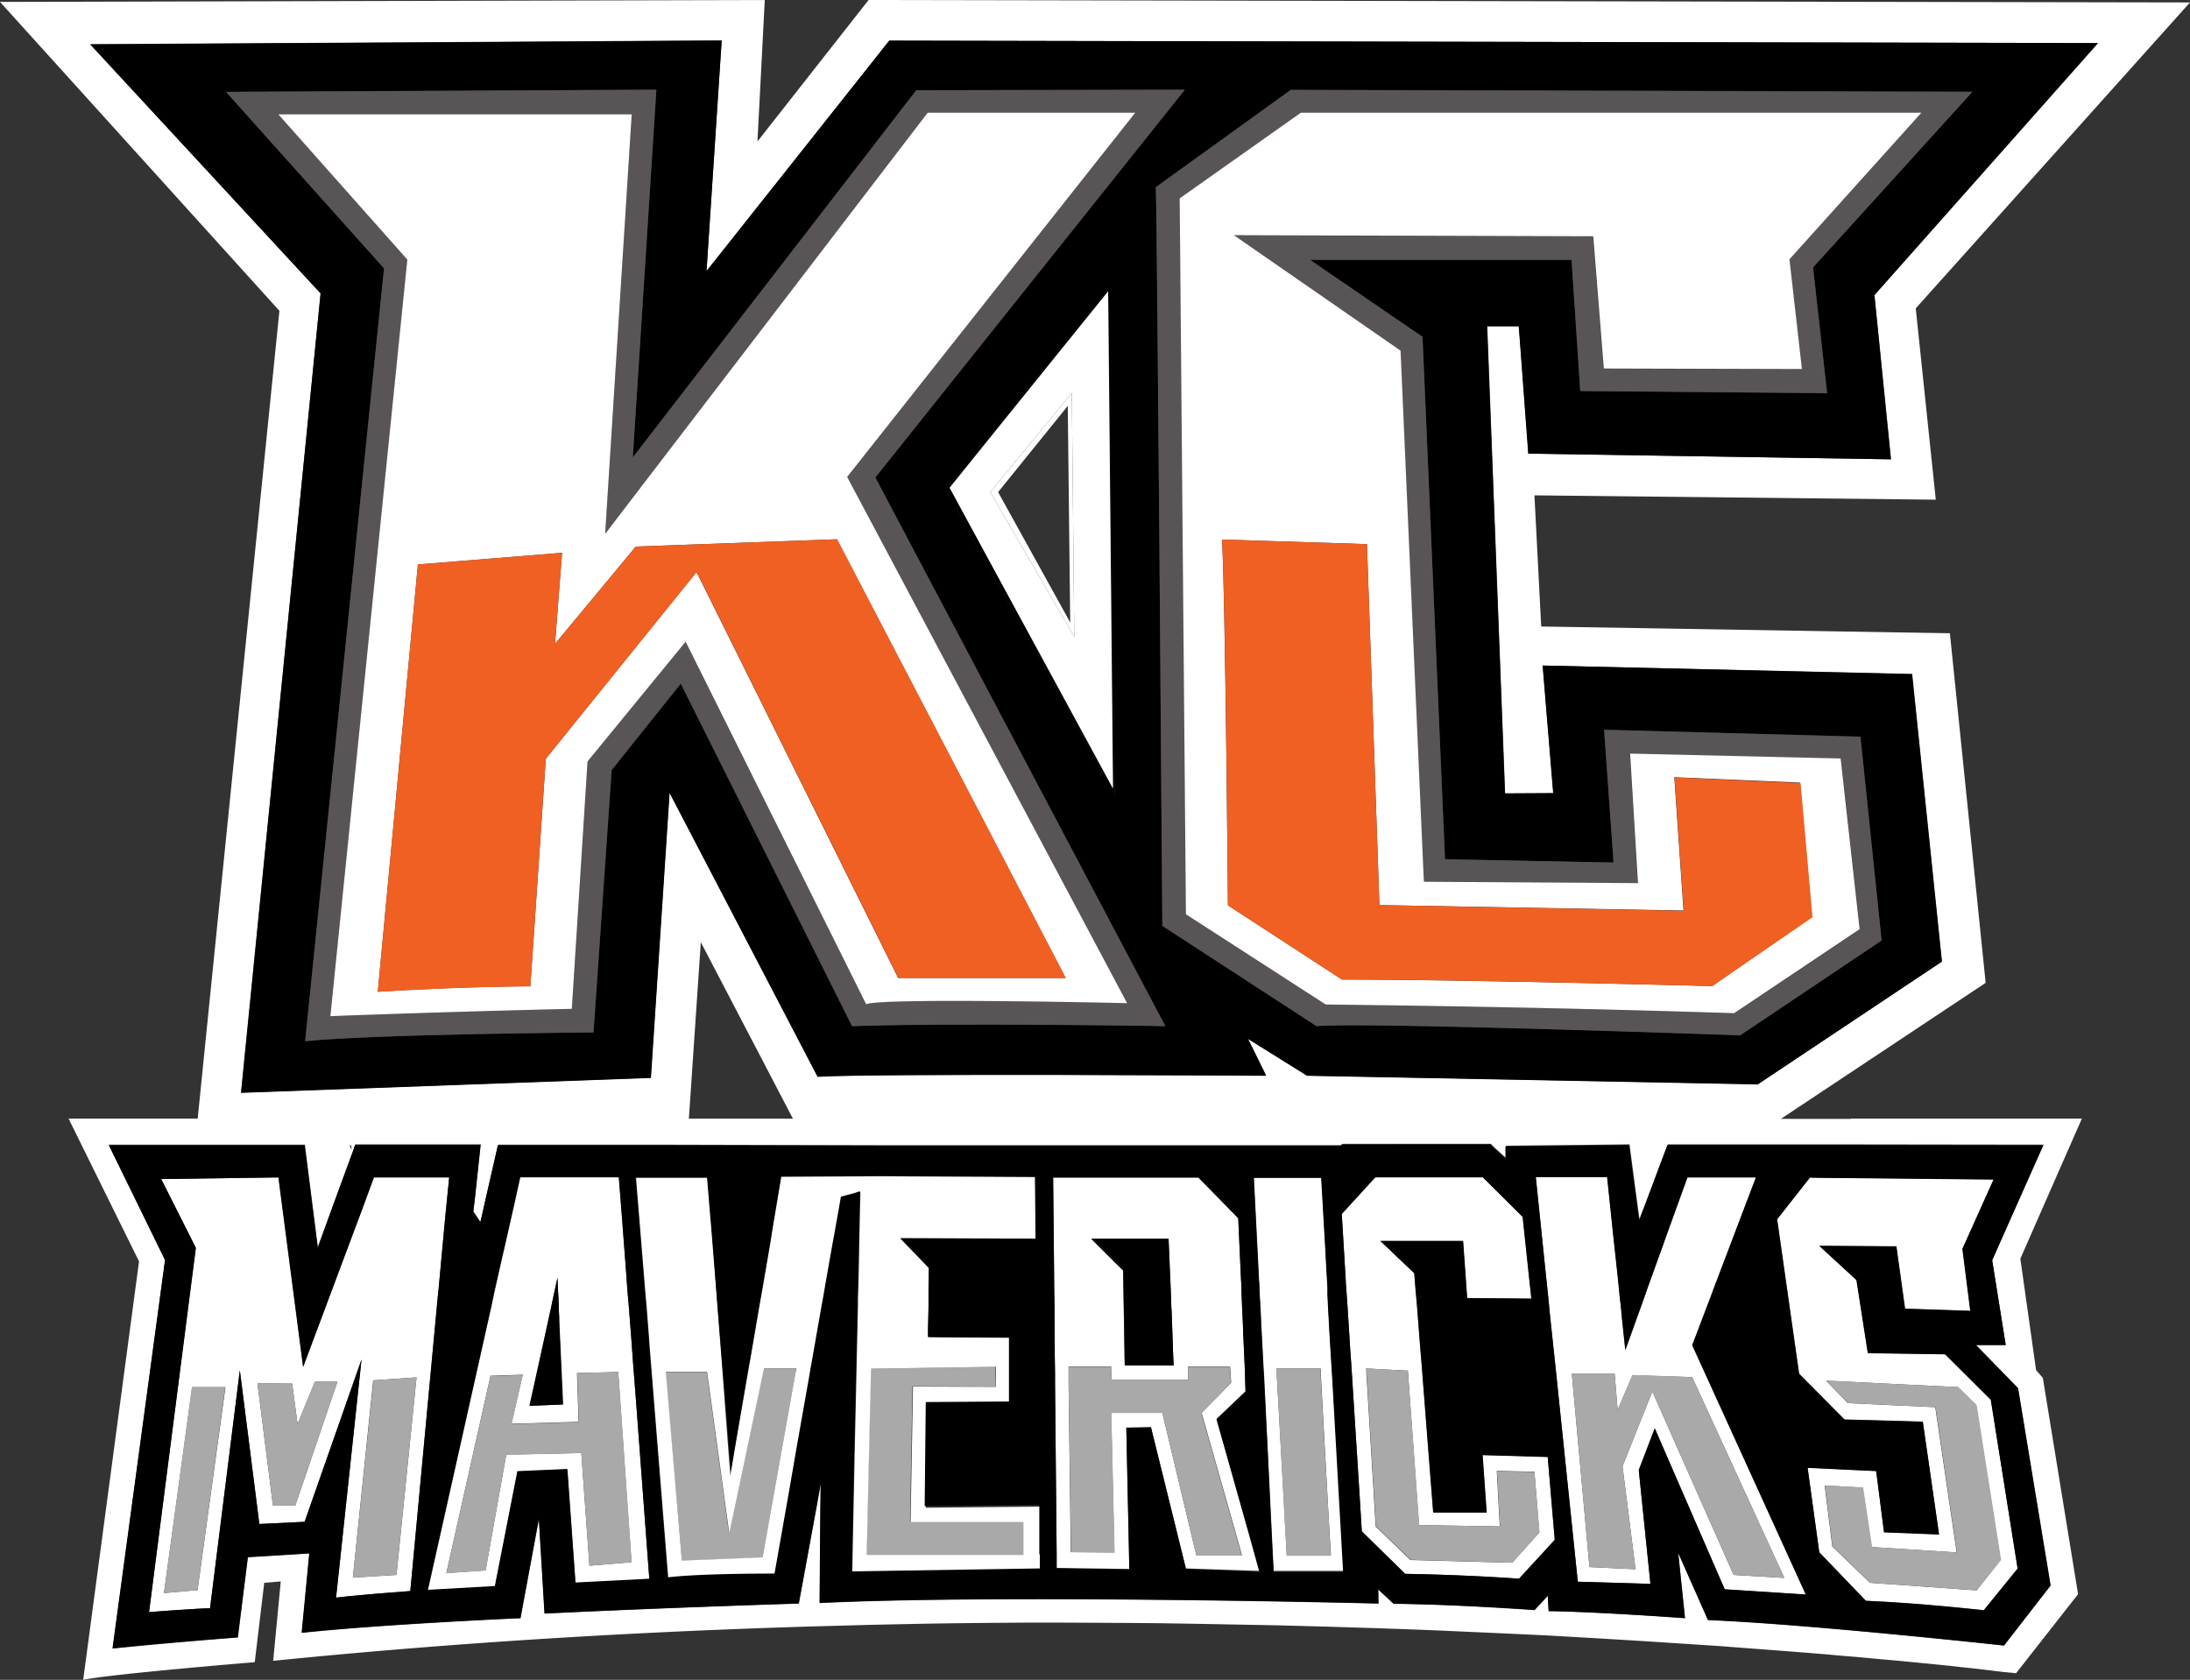 <svg version="1.1" id="Layer_1" xmlns="http://www.w3.org/2000/svg" x="0" y="0" viewBox="0 0 808.1 619.9" style="enable-background:new 0 0 808.1 619.9" xml:space="preserve"><rect x="0" y="0" width="808.1" height="619.9" fill="#333333" stroke="none"/><style>.st0{fill:none}.st1{fill:#fff}.st2{fill:#a9a9a9}.st3{fill:#595557}.st4{fill:#f06023}</style><path class="st0" d="m263.2 462.3 1 13.8.2 2.6.2 3 1.4 18.1.1 1.4.1 1.2 1.2 16 1.5 20 .5 6.2.3-1.8-.9-10.9-6.4-80.3v.3z"/><path class="st1" d="m751.3 505.6-5.8-41.1 22.7-51.7H683v.1l-571-.1H25.3l26 52.7-20.6 154.4c10.9-2.2 63.3-6.5 63.3-6.5l3.5-29.3 6.1-.5-2.8 29.3c68.4-6.9 135.6-10.8 199.2-12.7l14.6-.4 7.3-.2 14.4-.3c14.3-.3 28.5-.4 42.3-.5h13.8l20.4.1 13.4.1 13.2.2a81154.4 81154.4 0 0 1 32.1.6l18.7.5c16.4.5 32.2 1 47.3 1.7l11.2.5 11 .5 10.7.5 5.3.3 10.4.6 5.1.3 10 .6 4.9.3 27.7 1.8 28.9 2.2 11.2.9 5.3.5 5.1.4 3.3.3 6.4.6 6.8.6 3.1.3 3.1.3 8.1.8 4.9.5 4.4.5 2.9.3 2.7.3 1.6.2 4.2.5 3.3.4 2.1.2 1.2.1.7.1.8.1 22.9-29.2-13-79.8-2.5-2.9zm-621.9-82.9c.3 1.1.6 2.3-.1.5l-.2-.5h.3zm610.1 184.6s-72.2-7.9-109.2-9.4l-11-24.8 2.5 24.1s-32.3-2.4-50.3-2.6l-.3-5.7-4.9 5.3s-34.8-2.4-52-2.3l-5.7-5.3.1 5.2s-137.4-3.5-206.2-.2l.3-36.3.1-7.8-1.3 7.3-6.8 37s-49.9 1.5-93.8 3.7l-2.1-35-6.8 36.7s-50.6 2.2-80.7 5.4l2.8-29.3-22.7 1.4-3.7 29.6s-28.3 2.2-46.2 4.1L60.9 465l-20.8-42.6h72.4l4.8 37.8 7.1-19.5 6.1-16.6.6-1.8h46.3l-2.2 20.6-.1.7-.2 1.6-.1.8v.2l-.1.8 2.6 3.9.1-.5.3-1.2 1.3-5.8 4.8-21H240l86.1.2h168.7l.1-.1.1-.1.4-.3H550.1l.3.3.8.8.3.3 4.2 3.8v-4.5l36.9-.4 8.7-.1v.1l2.1 15.9 1.1 8.2.5 3.5 2.3-6 8.1-21.6v-.1h63.9l74.8.1-19 42.6 5 31.3h-11l15.6 16 12 72.8-17.2 22.2z"/><path class="st1" d="m161.7 476.8.1-.7 2.6-28.1.6-6 .7-7.5h-27.8l-1 2.7-3.6 9.8-2.3 6.1-19.2 51.3-9.1-69.9-43.3.6 12.8 25.4L55 594.9s18.8-1.4 22.5-1.4l11-87.8 7.2 56.7 16.7-.8 21-59.9-9.4 87.9s5.2-.8 27.4-2.5l10.3-110.3zm-88.8 110-12.4 1.1 10.4-76h12.3l-10.3 74.9zm36.1-31.3h-8.3l-5.7-45 12.8.1 2 14.9 6.4-15.6h8.3L109 555.5zm37.3 25.7-16.1 1 7.5-72.8 16-1.1-7.4 72.9zM491.7 508.8l-.5-8-.5-8.1-.6-11-.2-4.2V474.9l-.4-6.7-.4-7.6-1.5-26.1h-24.9l1.9 37.8.1 1.1.1 2.7.1 2.3.2 3.3.2 3.9.1 2.6v.7l.1 1.1.8 15.3.2 3 .1 2.2 1.3 26.3 1.3 27 .8 15.9h25.9l-1.4-24.7-2.8-46.2zm-16.9 65.3-.6-11.6-2.9-52-.3-5.5h16.3l.2 4.3 2.6 47.6 1 17.2h-16.3zM547 536.9l1.5 21.2h-19.7l-1.5-19.1-1.2-15.4-1.6-20.6-.6-7.2-.3-3.9-.4-5.3-.4-5-.3-3.5-.1-.9-.1-1.2-.5-6.2-8.3-7.9-.4-.4-3.8-3.6h30.5l1.3 18.1.2 3 13.9.1 9.8.1-.3-3.2-.2-1.6-2.7-25.4-14.7-14.6h-39.7L495.1 448l.5 8.2 1 16.7v.7l.1 1.1.1.9v.5l.4 5.6.6 9.4.5 8.1.3 4 .3 4.7 2.8 44.2.8 13 16 15.7c23.9.4 42 1.8 42 1.8l13.2-14.4-2.6-30.6-24.1-.7zm11 39.8-37.6-1-12.8-12.4-.8-13.5-2.6-42.7-.1-2.1 9.1.5 6.3.3 2.6 36.1 1.5 20.9 29.8.5-1.1-20.5 13.9.3 1.8 22.4-10 11.2zM630.1 481.7l1.3-3.4.8-2.2 15.8-41.6h-25.3l-8.1 22.4-.8 2.3-6.1 16.9-1.1 3.2-.9 2.5-1.7 4.7-4.2 11.7-1.3-12.3v-.4l-.4-3.8-.2-1.8-.2-1.7-.2-2.2-.5-4.9-1.8-16.6-2.1-20.1h-26.4l3.8 36.8.5 4.6v.3l.1.7.5 5 .1 1.4.1.8.2 2 2 18.7 8.2 79 26.8.8-4.3-42 5.9-15.4 25.8 59.4 30 2-41.9-92 5.6-14.8zm28.3 100.6-18.7-1.1-30-67.7-11 27.6 4.8 38-17-.8L580 507h15.8l1.1 13.3 5.5-12.8 22 .7 34 74.1zM717.8 499.7l-28.5-.4-4.2-27-13.7-12.6 28.4.2 3.2 23 24.1.8-2.9-22.9 11.5-25.6-61.7-.6-6.1-.1-12.1 15.4 2.1 14.8 6 42.2 16.7 16.9 28.9.8 6 41.6-20.3-.8-2.9-22.6-25.3-1.2 4.3 31.2 17.2 17.9c20.9.9 43.5 3.5 43.5 3.5l12.5-15.4-9.9-62.3-16.8-16.8zm11.6 87.2-39.4-2.8-13.9-13.4-2.8-22.5 14 .8 3.3 21.9 31.4 2-7.9-53.6-32.2-1.5-8.1-8.3 48.7 2.4 6.7 6.6 9 57.1-8.8 11.3zM448.9 523.6l10.7-10.2-.1-2.6-.1-3.4v-1.1l-.7-15.1v-.7l-.1-2.6-.3-6.3-.2-5.5V475l-.2-3.5-1-22.1-14.7-15h-53.6l.3 30.1.1 11.5.1 5.6v4.4l.1 11.9v2.3l.1 6.3v3.6l.6 63.6v4.9l26.8.4-.1-5.8-1-46.4 9.1-.2 11 44.5 1.9 7.7 27.2.9L461 566l-12.1-42.4zm-17.7-66.4.5 11.8.3 7.1.2 5.6.1 1.3v.3l.5 13.8v.7l.2 6h-18l-.1-3.7v-.7l-.2-13.6-.1-4.2-.1-5.6-.1-7.2-1.9-1.9-9.9-9.8h28.6zm10.3 116.9-.9-3.6-11.7-49.1H410l1.2 51.5-16.1-.1-.8-62.6v-5.9H410l.1 4v.9H438.4V504.3h15.5l.2 2.7.2 3.3-.5.5-10.4 10.6 13 45.8 1.9 6.8h-16.8zM233.5 501.6l-.6-8.4-.1-1.3-.8-10.2-.3-3.4-.2-2.3-.5-7-1.5-20.5-1.1-14H192l-2.2 10-2 8.8-1.4 6.2-.3 1.3-.4 1.7-1.5 6.6-.2.9-1.4 6.2-.6 2.8-.6 2.9-23.5 105 24.8-1.4 8.3-42.4 18.4-.8 3 41.9 27.2-1.4-5.1-68.2-1-13zM203 484.1l.1-.4.4-1.9 1.2-5.6 1-4.6.2 4.6v.8l.1 2.1.1 2.6v1.4l.1 3 .1 1.8 1.3 30.4-12.3.5 7.7-34.7zm14.5 93.7-3-41.6-27.7.6-7.6 42.7-14.5 1 16.3-72.8 11.9-.4-4.2 18.1 24.8-.7-.6-18 12.2-.3 3-.1.2 2.9 4.7 67.3-15.5 1.3z"/><path class="st2" d="m60.5 587.9 12.4-1.1 10.2-74.9H70.8zM109.8 525.5l-2-14.9-12.8-.1 5.7 45h8.3l15.5-45.6h-8.3zM130.2 582.2l16.1-1 7.4-72.9-15.9 1.1zM228.1 506.3l-3 .1-12.1.3.6 18.1-24.8.7 4.1-18.1-11.9.4-16.3 72.8 14.5-1 7.6-42.7 27.7-.7 3 41.6 15.6-1.3-4.7-67.3zM281.8 505.2l-7.6 36.3L269 566l-4.1-30-4.1-29.7h-15.2l1.5 17.9 4.5 51.8 29.8-1.2 4.8-27 5.4-30.2 1.9-10.8.3-1.7h-11.9zM336.7 511.6l30.5.1v-1.5l.1-4.8v-1l-20.3.3-25.8.4-.1 4-.5 26.2-.6 26.2-.3 12.3h57.9v-12.2h-41.8zM443.3 521.5l10.4-10.6.5-.5-.2-3.3-.2-2.7h-15.4v4.8h-28.3v-.8l-.1-4h-15.7V510.2l.9 62.6 16.1.1-1.2-51.5h18.8l11.7 49.1.9 3.6h16.7l-1.9-6.8zM487.4 509.3l-.2-4.3h-16.3l.4 5.5 2.8 52 .7 11.6H491l-.9-17.2zM552.4 542.9l1.1 20.4-29.8-.5-1.5-20.8-2.7-36.1-6.3-.4-9-.5.1 2.1 2.6 42.7.8 13.4 12.8 12.4 37.5 1.1 10.1-11.1-1.9-22.4zM602.4 507.4l-5.5 12.9-1.1-13.3H580l6.5 71.3 17 .8-4.8-38 11-27.6 30 67.7 18.7 1.1-34-74.1zM722.6 511.9l-48.7-2.4 8.1 8.3 32.2 1.5 7.9 53.6-31.3-2-3.3-22-14.1-.7 2.8 22.5 13.9 13.4 39.3 2.8 9-11.2-9-57.1z"/><path class="st1" d="m341.7 517.6 30.7-.2v-23.7l-19.2-.1h-2.6l-8.1-.1v-3.2l.1-4 .1-4.6V476l.1-8-8.7-9-1.8-1.9 49.9.2-.2-22.9-55.4-.3h-3.3l-35 .2-.2 1.2L285 454l-.3 2-.3 1.9-.1.6-3 17.5-1 5.6-3.3 19.3-.6 3.3-1.4 8.1-3.4 19.8-1.2 7.1-.6 3.6-.3 1.8-.5-6.2-1.5-20-1.2-16.1-.1-1.1-.1-1.4-1.4-18.1-.2-3-.2-2.6-1-13.8-.8-10.4v-.2l-.3-3.4-1.1-13.4v-.2h-26.4l1.2 14.6 2.2 27 .5 5.6 1 12.9v.4l2 25 5 62.2c12-1.5 39.4-1.4 39.4-1.4l5.4-30.6 2.9-16.8 4.6-26 .4-2.5.4-2.1 3.7-21.1.5-2.7.5-2.9.5-2.9.1-.6 2.6-14.7.3-1.5 1.7-9.6.9-5.1 1.9-.5 3-.8 2.1-.7-.4 17.7-.1 6.4-.2 9-.1 3.4-.1 3V482l-.5 21.9-.1 5.2-.6 26.3-.5 24.6-.4 20.2 69.4-1.1V556l-42.3.4.1-38.8zm-48.2-10.8-1.9 10.7-5.4 30.2-4.8 27-29.8 1.2-4.4-51.8-1.5-17.9h15.2l4.1 29.7 4.1 30 5.2-24.6 7.6-36.2v-.1h12l-.4 1.8zm84.1 54.8v12.2h-57.8l.3-12.3.6-26.2.6-26.2.1-4 25.8-.4 20.3-.3v1.1l-.1 4.8v1.5l-30.5-.1-.9 50h41.6z"/><path d="M129.4 422.7h-.3l.2.5c.7 1.8.4.6.1-.5z"/><path d="M729.1 496.4h11l-5-31.3 18.8-42.4-74.8-.1H615.2v.1l-8.1 21.6-2.3 6-.5-3.5-1.1-8.2-2.1-15.9v-.1l-8.7.1-36.9.4v4.5l-4.2-3.8-.3-.3-.8-.8-.3-.3H495.2l-.4.3-.1.1-.1.1H325.9l-86.1-.2h-56.1l-4.8 21-1.3 5.8-.3 1.2-.1.5-2.6-3.9.1-.8v-.2l.1-.8.2-1.6.1-.7 2.2-20.6H131l-.6 1.8-6.1 16.6-7.1 19.5-4.8-37.8H40.2L60.9 465 41.5 608.3c17.9-2 46.2-4.1 46.2-4.1l3.7-29.6 22.7-1.4-2.8 29.3c30.2-3.2 80.7-5.4 80.7-5.4l6.8-36.7 2.1 35c44-2.1 93.8-3.7 93.8-3.7l6.8-37 1.3-7.3-.1 7.8-.3 36.3c68.8-3.3 206.2.2 206.2.2l-.1-5.2 5.7 5.3a986 986 0 0 1 52 2.3l4.9-5.3.3 5.7c17.9.3 50.3 2.6 50.3 2.6l-2.5-24.1 11 24.8c37 1.5 109.2 9.4 109.2 9.4l17.2-22.1-12-72.8-15.5-15.9zM124 589.6l9.4-87.9-21 59.9-16.7.8-7.2-56.7-11 87.8c-3.7 0-22.5 1.4-22.5 1.4l17.3-134.4-12.8-25.4 43.3-.6 9.1 69.9 19.2-51.3 2.3-6.1 3.6-9.8 1-2.7h27.8l-.8 7.5-.6 6-2.6 28.1-.1.7-10.3 110.4c-22.3 1.6-27.4 2.4-27.4 2.4zm88.3-5.6-3-41.9-18.4.8-8.3 42.4-24.8 1.4 23.5-105 .6-2.9.6-2.8 1.4-6.2.2-.9 1.5-6.6.4-1.7.3-1.3 1.4-6.2 2-8.8 2.2-10h36.4l1.1 14L231 469l.5 7.1.2 2.3.3 3.4.8 10.2.1 1.3.6 8.4 1 12.7 5.1 68.2-27.3 1.4zm171.4-10.4v5.2l-69.4 1.1.4-20.2.5-24.6.6-26.3.1-5.2.5-21.9v-2.6l.1-3 .1-3.4.2-9 .1-6.4.4-17.7-2.1.7-3 .8-1.9.5-.9 5.1-1.7 9.6-.3 1.5-2.6 14.7-.1.6-.5 2.9-.5 2.9-.5 2.7-3.7 21.1-.4 2.1-.4 2.5-4.6 26-2.9 16.8-5.4 30.6s-27.3-.1-39.4 1.4l-5-62.2-2-25v-.4l-1-12.9-.5-5.6-2.2-27-1.2-14.6H260.9v.2L262 448l.3 3.4 6.5 80.3.9 10.9.6-3.6 1.2-7.1 3.4-19.8 1.4-8.1.6-3.3 3.3-19.3 1-5.6 3-17.5.1-.6.3-1.9.3-2 3.1-18.5.2-1.2 35-.2h3.3l55.4.3.2 22.9-49.9-.2 1.8 1.9 8.7 9-.1 8v5.7l-.1 4.6-.1 4v3.2l8.1.1h2.6l19.2.1v23.7l-30.7.2-.4 38.4 42.3-.4v18.2zm53.9 5.4-1.9-7.7-11-44.5-9.1.2 1 46.4.1 5.8-26.8-.4v-4.9l-.6-63.6v-3.6l-.1-6.3v-2.3l-.1-11.9v-4.4l-.1-5.6-.1-11.5-.3-30.1h53.6l14.7 15 1 22.1.2 3.5v1.1l.2 5.5.3 6.3.1 2.6v.7l.7 15.1v1.1l.1 3.4.1 2.6-10.7 10.2 12 42.6 3.8 13.7-27.1-1.1zm32.3.9-.8-15.9-1.3-27-1.3-26.3-.1-2.2-.2-3-.8-15.3-.1-1.1v-.7l-.1-2.6-.2-3.9-.2-3.3-.1-2.3-.1-2.7-.1-1.1-1.9-37.8h24.9l1.5 26.1.4 7.6.4 6.7V477.7l.2 4.2.6 11 .5 8.1.5 8 2.6 46.4 1.4 24.7h-25.7zm90.6 2.7s-18.1-1.4-42-1.8l-16-15.7-.8-13-2.8-44.2-.3-4.7-.3-4-.5-8.1-.6-9.4-.4-5.6v-.5l-.1-.9-.1-1.1v-.7l-1-16.7-.5-8.2 12.4-13.5H547.2l14.7 14.6 2.7 25.4.2 1.6.3 3.2-9.8-.1-13.9-.1-.2-3-1.3-18.1H509.4l3.8 3.6.4.4 8.3 7.9.5 6.2.1 1.2.1.9.3 3.5.4 5 .4 5.3.3 3.9.6 7.2 1.6 20.6 1.2 15.4 1.5 19.1h19.7l-1.5-21.2 24 .7 2.6 30.6-13.2 14.3zm75.9 3.9-25.8-59.4-5.9 15.4 4.3 42-26.8-.8-8.2-79-2-18.7-.2-2-.1-.8-.1-1.4-.5-5-.1-.7v-.3l-.5-4.6-3.8-36.8H593l2.1 20.1 1.8 16.6.5 4.9.2 2.2.2 1.7.2 1.8.4 3.8v.4l1.3 12.3 4.2-11.7 1.7-4.7.9-2.5 1.1-3.2 6.1-16.9.8-2.3 8.1-22.4H647.9l-15.8 41.6-.8 2.2-1.3 3.4-5.6 14.7 41.9 92-29.9-1.9zm95.6 7.8s-22.6-2.6-43.5-3.5l-17.2-17.9-4.3-31.2 25.3 1.2 2.9 22.6 20.3.8-6-41.6-28.9-.8-16.8-16.9-6-42.2-2.1-14.8 12.1-15.4 6.1.1 61.7.6-11.5 25.6 2.9 22.9-24.1-.8-3.2-23-28.4-.2 13.7 12.6 4.2 27 28.5.4 16.9 16.8 9.9 62.3-12.5 15.4z"/><path d="M206.4 487.9v-1.8l-.2-2.9v-1.5l-.1-2.6-.1-2.1-.1-.6v-.3l-.2-4.6-1 4.6-1.2 5.6v.1l-.4 1.9-.1.4-7.5 34.7 12.3-.5zM414.5 468.9l.1 7.2.1 5.6.1 4.2.2 13.6v.7l.1 3.7h18l-.3-6v-.7l-.5-13.8-.1-.3v-1.4l-.2-5.6-.3-7.1-.5-11.8h-28.5l9.9 9.9zM382.3 406.2c0-.1-.1-.1 0 0-.1-.1-.1-.1 0 0 0-.1 0-.1 0 0z"/><g><path class="st0" d="m368.3 181.6 26.6 48.1-.9-79.9z"/><path class="st1" d="m568.7 231.2-2.5-48.4 148.1 1.6-7.4-70.6L808.1.9 320.5 0l-41 52.2L282.2 0 0 .7l103.1 114-30.8 304.5c58.1-3.5 181.4.9 181.4.9l4.9-72.4 38.2 73.2c156.7-3.5 350.4-1.4 350.4-1.4l85.5-56.8-13.2-129-150.8-2.5zm79.9 168.9-166.3-3.2-21.8-13.6 6.7 13.6s-146.9-.9-165.5.4L247 292.5l-6.9 105.2-151.2 5.5 29.4-295-85-91.9 233-1.4-5.6 85.1 67.5-85 446 .9-82.5 93 6.1 60.6-133.8-2.1-3.5-47h-11.7l6.6 172.4 17.8-.1-3.9-47.1 136.3 3.1 11 106.1-68 45.3z"/><path d="m569.2 245.6 3.9 47.1-17.8.1-6.6-172.4h11.7l3.5 47 133.8 2.1-6.1-60.6 82.5-93-446-.9-67.4 85.1 5.6-85.1-233 1.4 85 91.9-29.3 295 151.2-5.5 6.9-105.2 54.6 104.8c18.6-1.3 165.5-.4 165.5-.4l-6.7-13.6 21.8 13.6 166.3 3.2 67.9-45.3-11-106.1-136.3-3.2zm-254.8 133-63.2-126.4-25.5 31.9L219 381s-80.8.6-106.4 3.3l29.1-285.2-58.3-65.2 158.8-.8-8.7 135.7L338.1 33.3l99.1-.2L323 176.2l107 202.4s-77.2-1.3-115.6 0zm97-85.4-62.5-112.5 60-74 2.5 186.5zM642.1 382s-139.4-5-156.3-3.4l-56.9-37S427 82.9 426.5 69l49.8-35.9 251.5.7L669 98.7l5.2 46.4-91.1-.8-3.2-48.4h-96.5l41.5 28.4 8.3 192.8 62.2 1.2-3.5-49 94.6 2.5 7.8 75.2-52.2 35z"/><path d="m408.9 107.5 1.7 183.4-60.2-111 61 113.3-2.5-186.5-58.5 73.2z"/><path d="m411.4 293.2-61-113.3 58.5-73.2-60 74z"/><path class="st3" d="m591.9 269.3 3.5 49-62.2-1.2-8.3-192.8-41.5-28.4h96.5l3.2 48.4 91.1.8-5.2-46.4 58.8-64.8-251.5-.7-49.8 35.9c.5 13.9 2.4 272.6 2.4 272.6l56.9 37c16.9-1.6 156.3 3.4 156.3 3.4l52.2-35-7.8-75.2-94.6-2.6zM640 373.9s-134.5-4-150.7-3.2l-51.6-33.3-2.3-264.2 44.7-31.6h229l-48.9 54.2 4.6 40.5-73.1-.2-3.9-48.8-132.6-.4 61.5 42.6 8.6 196 79 .5-2.9-47.8 77.9 1.8 7 63-46.3 30.9z"/><path class="st3" d="m437.2 33.1-99.1.2-104.6 135.5 8.7-135.7-158.8.8L141.7 99l-29.1 285.2C138.2 381.6 219 381 219 381l6.7-96.8 25.5-31.9 63.2 126.4c38.4-1.3 115.6 0 115.6 0L323 176.2 437.2 33.1zm-21.4 337s-90.9-2-96.3.4L253 236.7 216.8 281l-5.8 91.3s-41.1.9-89.1 2.7l28.4-279.2-47.6-53.6h130.4L223.3 197l119-155.4h76.6L312.6 176l103.2 194.1z"/><path class="st1" d="m601.5 278.1 2.9 47.8-79-.5-8.6-196-61.5-42.6 132.6.4 3.9 48.8 73.1.2-4.6-40.5L709 41.6H480l-44.7 31.6 2.3 264.2 51.6 33.3a7194 7194 0 0 1 150.7 3.2l46.3-31-7-63-77.7-1.8zm30.3 85.8s-97.2-2.5-136.6-2.4l-42.1-27.4s-1-115.5-2.2-135l53.5 1.7L509 334l112.2 2-3.4-49.2 46.4 2 4.4 49.5-36.8 25.6zM418.9 41.6h-76.6L223.3 197l9.8-154.8H102.7l47.6 53.6L121.9 375c48-1.8 89.1-2.7 89.1-2.7l5.8-91.3 36.2-44.2 66.6 133.8c5.4-2.5 96.3-.4 96.3-.4L312.6 176 418.9 41.6zm-25.7 319.3h-61.8L257 211.1 201.4 280l-5.7 84s-22.4-.1-56.3 2l14.8-157.7 53.2-4.3-2.6 33.6 29.8-35.9 74.2-2.7 84.4 161.9z"/><path class="st1" d="m365.4 181.6 31 53.4-.9-90-30.1 36.6zm2.9 0 25.7-31.8.9 79.9-26.6-48.1z"/><path class="st1" d="M408.9 107.5 350.4 180l60.3 111-1.8-183.5zm-43.5 74.1 30.1-36.6.9 90-31-53.4z"/><path class="st4" d="m234.6 201.7-29.8 35.9 2.6-33.6-53.2 4.3L139.4 366c33.8-2 56.3-2 56.3-2l5.7-84 55.7-68.9 74.4 149.8h61.8L308.9 199l-74.3 2.7zM617.9 286.9l3.4 49.2L509 334l-4.6-133.2-53.5-1.7c1.3 19.6 2.2 135 2.2 135l42.1 27.4c39.4-.2 136.6 2.4 136.6 2.4l37-25.4-4.4-49.5-46.5-2.1z"/></g></svg>